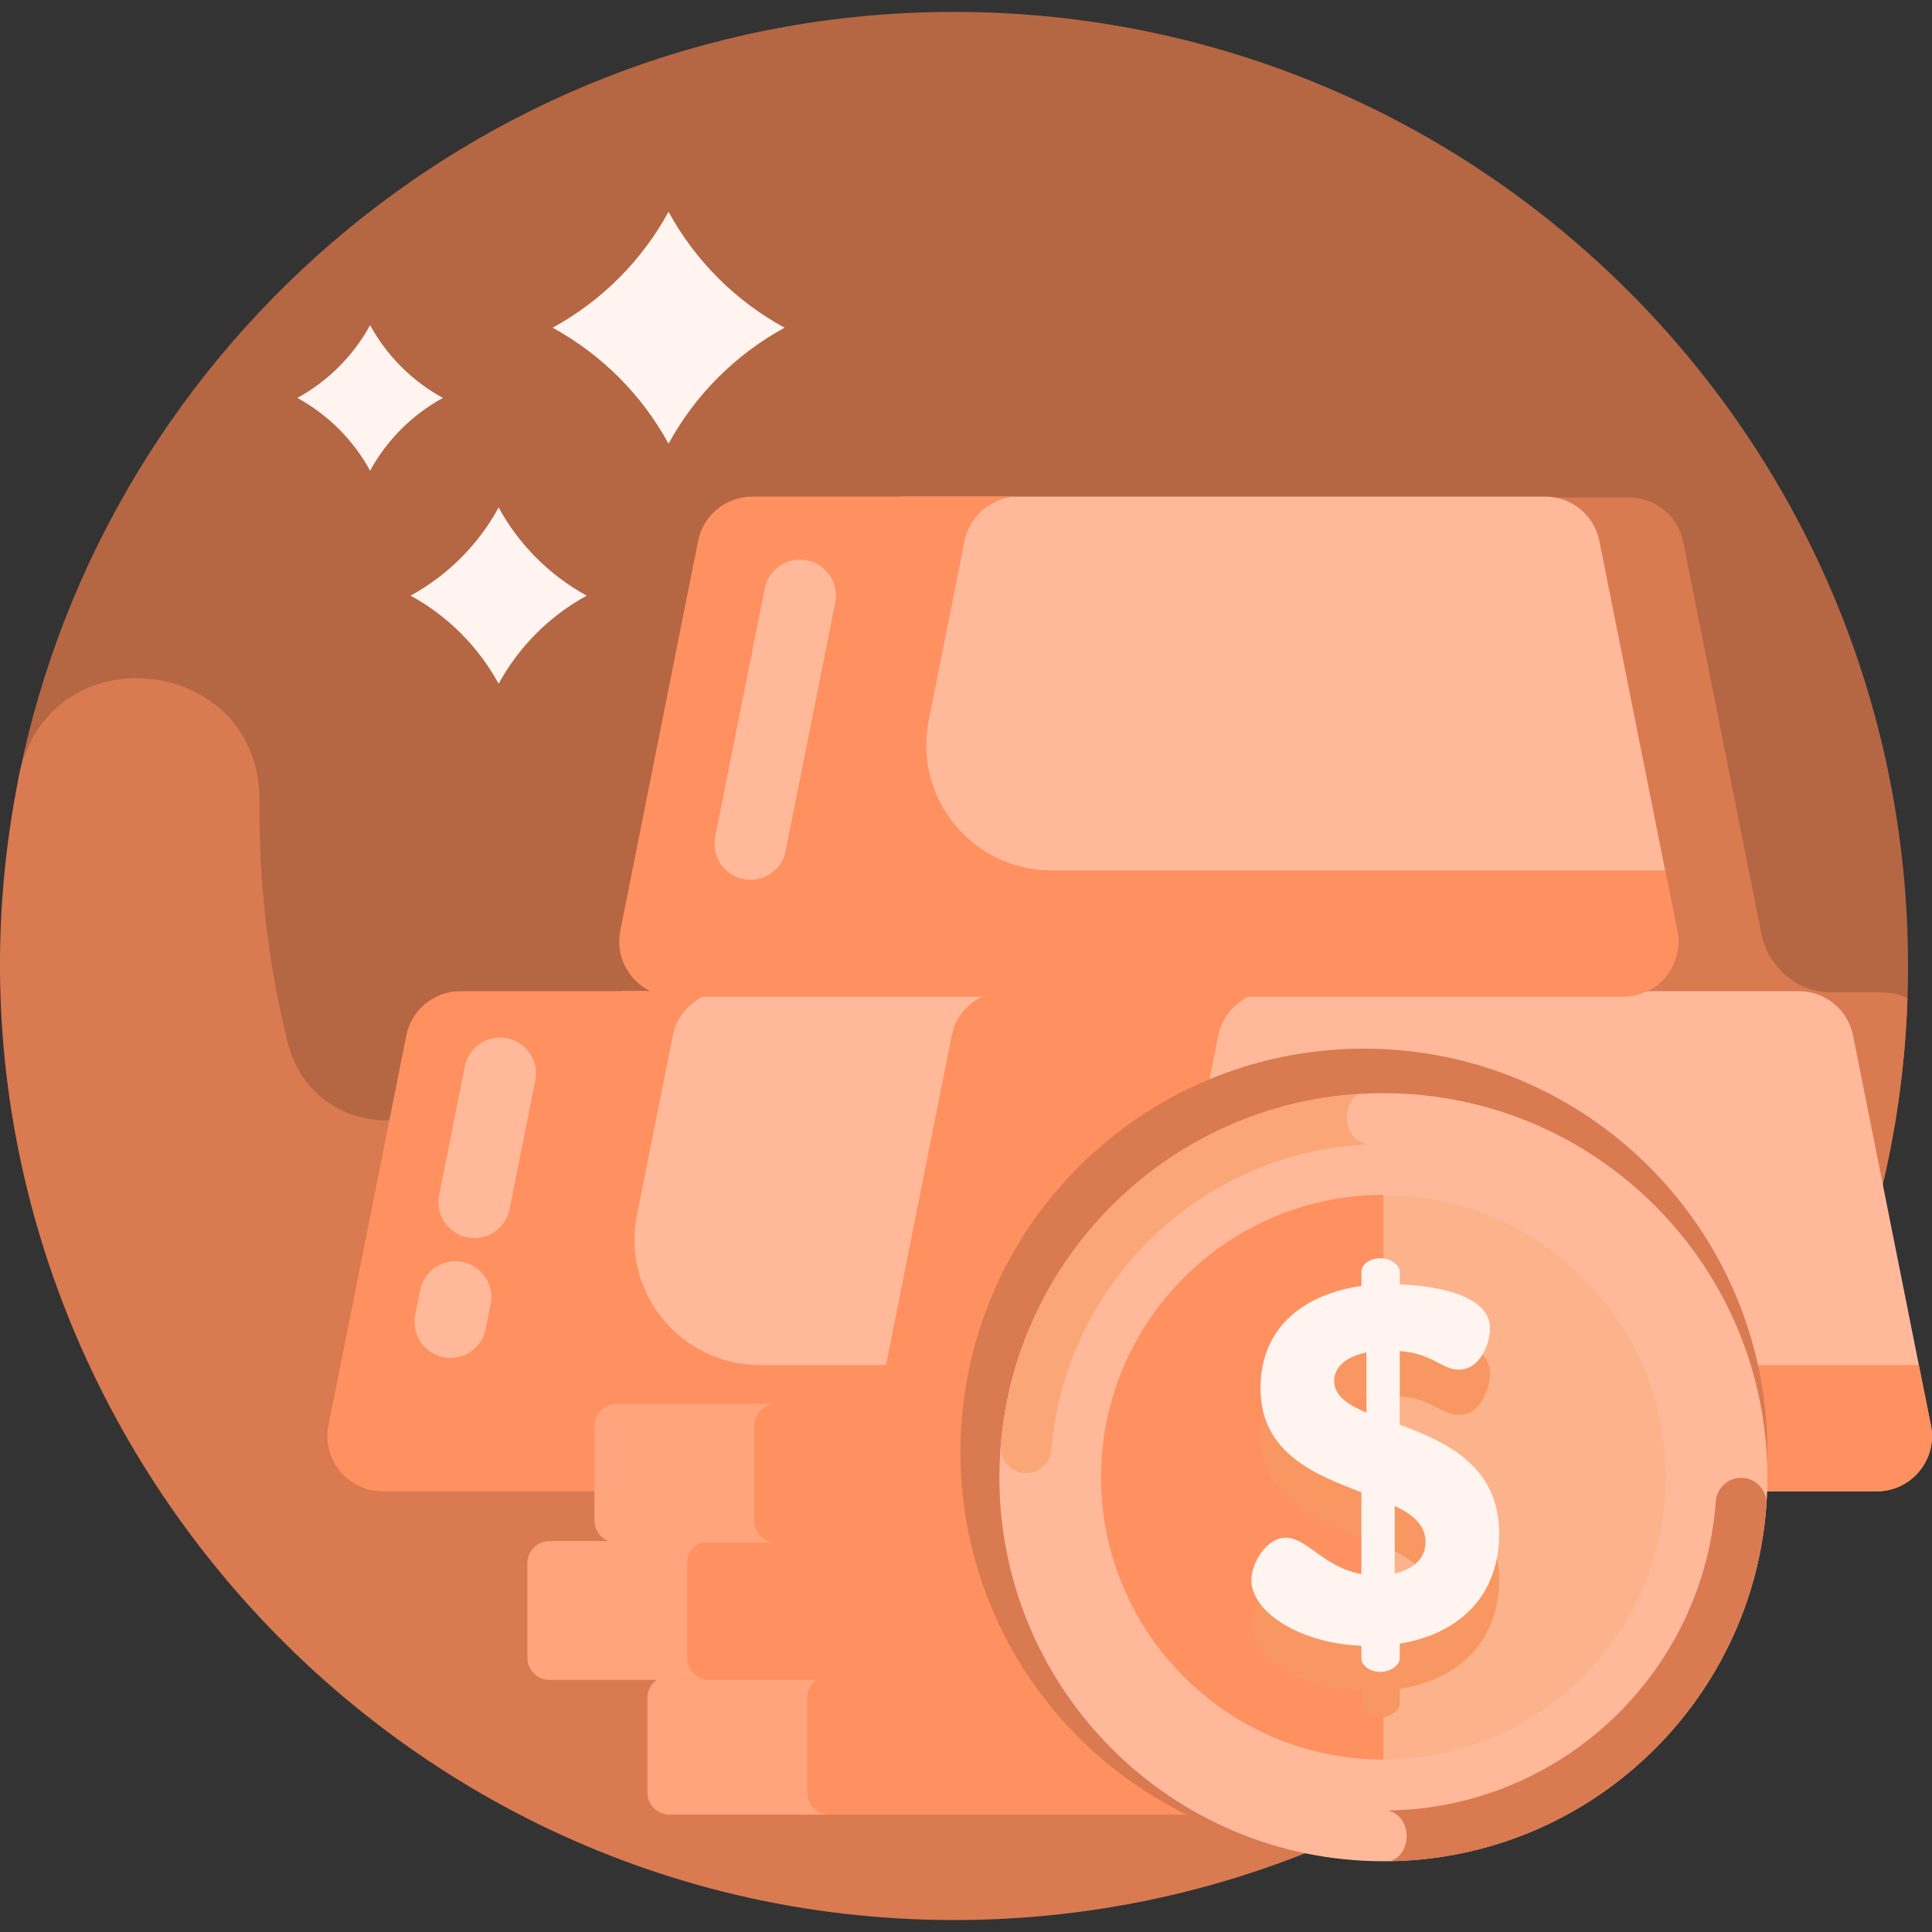 <svg width="32" height="32" viewBox="0 0 32 32" fill="none" xmlns="http://www.w3.org/2000/svg">
<rect x="0" y="0" width="32" height="32" fill="#333333" stroke="none"/>
<g clip-path="url(#clip0_9797_640)">
<path d="M31.603 15.998C31.603 16.177 31.601 16.355 31.595 16.532C31.313 25.012 24.35 30.94 15.802 30.94C7.075 30.94 0.398 24.725 0.398 15.998C0.398 14.916 0.109 13.859 0.317 12.838C1.781 5.625 8.158 0.197 15.802 0.197C24.529 0.197 31.603 7.272 31.603 15.998Z" fill="#B56643"/>
<path d="M31.594 16.534C31.47 16.472 31.331 16.437 31.185 16.437H30.341C29.76 16.437 29.276 16.014 29.17 15.443C29.169 15.439 29.169 15.434 29.168 15.43L27.879 8.976C27.794 8.548 27.418 8.24 26.982 8.24H18.261H18.261H13.848C13.411 8.24 13.036 8.548 12.95 8.976L11.662 15.43C11.648 15.501 11.642 15.571 11.644 15.64C11.646 15.708 11.656 15.775 11.673 15.84C11.681 15.872 11.692 15.904 11.704 15.935C11.787 16.154 11.954 16.336 12.169 16.437H9.015C8.769 16.437 8.543 16.535 8.377 16.696C8.266 16.804 8.182 16.94 8.137 17.094C8.129 17.12 8.123 17.146 8.117 17.173C7.759 18.968 5.204 19.039 4.764 17.262C4.435 15.936 4.287 14.597 4.299 13.279C4.321 10.832 0.812 10.449 0.317 12.84C-1.661 22.584 5.865 31.802 15.802 31.802C15.804 31.802 15.805 31.802 15.806 31.802C17.91 31.802 20.058 31.387 22.113 30.49C22.113 30.49 22.113 30.49 22.113 30.49C27.545 28.121 31.386 22.788 31.594 16.534Z" fill="#D97A51"/>
<path d="M20.361 27.756H13.149V30.056H20.361C20.563 30.056 20.727 29.892 20.727 29.689V28.123C20.727 27.921 20.563 27.756 20.361 27.756Z" fill="#FF905F"/>
<path d="M13.736 27.756H11.09C10.887 27.756 10.723 27.921 10.723 28.123V29.689C10.723 29.892 10.887 30.056 11.09 30.056H13.736C13.534 30.056 13.37 29.892 13.37 29.689V28.123C13.37 27.921 13.534 27.756 13.736 27.756Z" fill="#FFA47C"/>
<path d="M18.373 25.525H11.287V27.824H18.373C18.575 27.824 18.739 27.66 18.739 27.457V25.892C18.739 25.689 18.575 25.525 18.373 25.525Z" fill="#FF905F"/>
<path d="M11.748 25.525H9.102C8.899 25.525 8.735 25.689 8.735 25.892V27.457C8.735 27.66 8.899 27.824 9.102 27.824H11.748C11.546 27.824 11.381 27.66 11.381 27.457V25.892C11.381 25.689 11.546 25.525 11.748 25.525Z" fill="#FFA47C"/>
<path d="M22.946 23.607L21.657 17.153C21.572 16.725 21.196 16.417 20.76 16.417H10.295V24.701H22.048C22.626 24.701 23.059 24.173 22.946 23.607Z" fill="#FFB99A"/>
<path d="M22.946 23.607L22.747 22.609H12.585C11.275 22.609 10.293 21.411 10.549 20.127L11.143 17.153C11.228 16.725 11.604 16.417 12.04 16.417H7.626C7.19 16.417 6.814 16.725 6.729 17.153L5.44 23.607C5.327 24.173 5.76 24.701 6.338 24.701H10.751H22.049C22.626 24.701 23.059 24.173 22.946 23.607Z" fill="#FF905F"/>
<path d="M31.981 23.607L30.693 17.153C30.607 16.725 30.232 16.417 29.795 16.417H19.295V24.701H31.084C31.661 24.701 32.094 24.173 31.981 23.607Z" fill="#FFB99A"/>
<path d="M31.982 23.607L31.782 22.609H21.62C20.31 22.609 19.328 21.411 19.584 20.127L20.178 17.153C20.263 16.725 20.639 16.417 21.075 16.417H16.662C16.225 16.417 15.85 16.725 15.764 17.153L14.476 23.607C14.363 24.173 14.796 24.701 15.373 24.701H19.787H31.084C31.662 24.701 32.095 24.173 31.982 23.607Z" fill="#FF905F"/>
<path d="M27.779 15.415L26.491 8.961C26.405 8.533 26.03 8.225 25.593 8.225H14.895V16.509H26.882C27.459 16.509 27.892 15.981 27.779 15.415Z" fill="#FFB99A"/>
<path d="M27.78 15.415L27.581 14.417H17.418C16.108 14.417 15.126 13.219 15.382 11.935L15.976 8.961C16.061 8.533 16.437 8.225 16.873 8.225H12.46C12.023 8.225 11.648 8.533 11.562 8.961L10.274 15.415C10.161 15.981 10.594 16.509 11.171 16.509H15.585H26.882C27.46 16.509 27.893 15.981 27.78 15.415Z" fill="#FF905F"/>
<path d="M12.43 14.573C12.391 14.573 12.352 14.569 12.313 14.561C11.99 14.497 11.781 14.183 11.845 13.861L12.667 9.748C12.731 9.425 13.044 9.216 13.367 9.28C13.69 9.345 13.899 9.658 13.834 9.981L13.013 14.094C12.957 14.377 12.708 14.573 12.43 14.573Z" fill="#FFB99A"/>
<path d="M7.462 22.492C7.423 22.492 7.384 22.488 7.345 22.48C7.022 22.416 6.813 22.102 6.877 21.78L6.959 21.368C7.024 21.046 7.338 20.837 7.66 20.901C7.982 20.965 8.192 21.279 8.127 21.602L8.045 22.013C7.989 22.296 7.74 22.492 7.462 22.492Z" fill="#FFB99A"/>
<path d="M7.857 20.507C7.819 20.507 7.779 20.503 7.74 20.495C7.417 20.431 7.208 20.117 7.273 19.795L7.698 17.664C7.762 17.342 8.076 17.132 8.399 17.197C8.721 17.261 8.93 17.575 8.866 17.898L8.44 20.028C8.384 20.311 8.135 20.507 7.857 20.507Z" fill="#FFB99A"/>
<path d="M19.485 23.252H12.278V25.552H19.485C19.687 25.552 19.852 25.387 19.852 25.185V23.619C19.852 23.416 19.687 23.252 19.485 23.252Z" fill="#FF905F"/>
<path d="M12.86 23.252H10.213C10.011 23.252 9.846 23.416 9.846 23.619V25.185C9.846 25.387 10.011 25.552 10.213 25.552H12.86C12.657 25.552 12.493 25.387 12.493 25.185V23.619C12.493 23.416 12.657 23.252 12.86 23.252Z" fill="#FFA47C"/>
<path d="M17.02 25.349C16.892 25.349 16.789 25.245 16.789 25.118V23.747C16.789 23.619 16.892 23.515 17.02 23.515C17.148 23.515 17.252 23.619 17.252 23.747V25.118C17.252 25.246 17.148 25.349 17.02 25.349Z" fill="#FCB38B"/>
<path d="M17.947 25.349C17.819 25.349 17.715 25.245 17.715 25.118V23.747C17.715 23.619 17.819 23.515 17.947 23.515C18.075 23.515 18.178 23.619 18.178 23.747V25.118C18.178 25.246 18.075 25.349 17.947 25.349Z" fill="#FCB38B"/>
<path d="M22.591 19.138C25.301 19.138 27.505 21.342 27.505 24.052C27.505 26.761 25.301 28.965 22.591 28.965C19.882 28.965 17.678 26.761 17.678 24.052C17.678 21.342 19.882 19.138 22.591 19.138ZM22.591 17.369C18.901 17.369 15.909 20.361 15.909 24.052C15.909 27.742 18.901 30.734 22.591 30.734C26.282 30.734 29.274 27.742 29.274 24.052C29.274 20.361 26.282 17.369 22.591 17.369Z" fill="#D97A51"/>
<path d="M22.914 30.519C26.257 30.519 28.967 27.809 28.967 24.466C28.967 21.123 26.257 18.413 22.914 18.413C19.571 18.413 16.861 21.123 16.861 24.466C16.861 27.809 19.571 30.519 22.914 30.519Z" fill="#FCB38B"/>
<path d="M17.067 24.327C17.067 27.556 19.684 30.174 22.914 30.174V18.48C19.685 18.48 17.067 21.098 17.067 24.327Z" fill="#FF905F"/>
<path d="M22.914 19.791C25.493 19.791 27.591 21.889 27.591 24.468C27.591 27.046 25.493 29.144 22.914 29.144C20.335 29.144 18.237 27.046 18.237 24.468C18.237 21.889 20.335 19.791 22.914 19.791ZM22.914 18.107C19.401 18.107 16.553 20.955 16.553 24.468C16.553 27.98 19.401 30.828 22.914 30.828C26.427 30.828 29.274 27.98 29.274 24.468C29.274 20.955 26.427 18.107 22.914 18.107Z" fill="#FFB99A"/>
<path d="M22.308 18.509C22.306 18.355 22.372 18.2 22.508 18.118C19.356 18.317 16.828 20.811 16.575 23.947C16.555 24.191 16.751 24.399 16.995 24.399C17.216 24.399 17.397 24.229 17.415 24.009C17.641 21.257 19.896 19.072 22.677 18.953C22.428 18.926 22.305 18.716 22.308 18.509Z" fill="#FAA676"/>
<path d="M28.838 24.477C28.616 24.477 28.434 24.65 28.418 24.871C28.213 27.703 25.862 29.948 22.988 29.987C23.39 30.084 23.402 30.7 23.024 30.828C26.333 30.772 29.027 28.189 29.258 24.925C29.276 24.683 29.081 24.477 28.838 24.477Z" fill="#D97A51"/>
<path d="M22.867 21.59C22.683 21.59 22.549 21.699 22.549 21.816V22.05C21.663 22.175 20.878 22.685 20.878 23.746C20.878 24.816 21.78 25.175 22.549 25.468V26.822C21.931 26.713 21.647 26.22 21.296 26.22C20.978 26.22 20.727 26.638 20.727 26.922C20.727 27.457 21.547 27.975 22.549 28.008V28.217C22.549 28.334 22.683 28.443 22.867 28.443C23.026 28.443 23.184 28.334 23.184 28.217V27.975C24.162 27.816 24.831 27.189 24.831 26.153C24.831 25.025 23.945 24.632 23.184 24.348V23.128C23.728 23.17 23.886 23.437 24.162 23.437C24.53 23.437 24.68 22.977 24.68 22.752C24.68 22.175 23.703 22.041 23.184 22.025V21.816C23.184 21.699 23.026 21.59 22.867 21.59ZM22.633 24.148C22.315 24.014 22.098 23.863 22.098 23.621C22.098 23.421 22.257 23.228 22.633 23.153V24.148ZM23.101 26.813V25.694C23.402 25.836 23.611 26.011 23.611 26.287C23.611 26.588 23.385 26.747 23.101 26.813Z" fill="#F89761"/>
<path d="M22.549 27.258C21.547 27.224 20.727 26.706 20.727 26.171C20.727 25.887 20.978 25.469 21.296 25.469C21.647 25.469 21.931 25.962 22.549 26.071V24.717C21.78 24.425 20.878 24.065 20.878 22.996C20.878 21.934 21.663 21.425 22.549 21.299V21.065C22.549 20.948 22.683 20.84 22.867 20.84C23.026 20.84 23.184 20.948 23.184 21.065V21.274C23.703 21.291 24.68 21.425 24.68 22.001C24.68 22.227 24.53 22.686 24.162 22.686C23.886 22.686 23.728 22.419 23.184 22.377V23.597C23.945 23.881 24.831 24.274 24.831 25.402C24.831 26.439 24.162 27.065 23.184 27.224V27.467C23.184 27.584 23.026 27.692 22.867 27.692C22.683 27.692 22.549 27.584 22.549 27.467V27.258ZM22.633 23.397V22.402C22.257 22.477 22.098 22.67 22.098 22.87C22.098 23.113 22.315 23.263 22.633 23.397ZM23.101 24.943V26.063C23.385 25.996 23.611 25.837 23.611 25.536C23.611 25.26 23.402 25.085 23.101 24.943Z" fill="#FFF4EF"/>
<path d="M11.073 3.508C11.517 4.319 12.183 4.985 12.994 5.428C12.183 5.872 11.517 6.538 11.073 7.349C10.63 6.538 9.964 5.872 9.153 5.428C9.964 4.985 10.63 4.319 11.073 3.508Z" fill="#FFF4EF"/>
<path d="M8.259 8.406C8.596 9.022 9.102 9.529 9.718 9.866C9.102 10.202 8.596 10.709 8.259 11.325C7.922 10.709 7.416 10.202 6.8 9.866C7.416 9.529 7.922 9.022 8.259 8.406Z" fill="#FFF4EF"/>
<path d="M6.13 5.386C6.408 5.894 6.827 6.313 7.336 6.591C6.827 6.869 6.408 7.288 6.13 7.796C5.852 7.288 5.433 6.869 4.925 6.591C5.433 6.313 5.852 5.894 6.13 5.386Z" fill="#FFF4EF"/>
</g>
<defs>
<clipPath id="clip0_9797_640">
<rect width="32" height="32" fill="white"/>
</clipPath>
</defs>
</svg>
